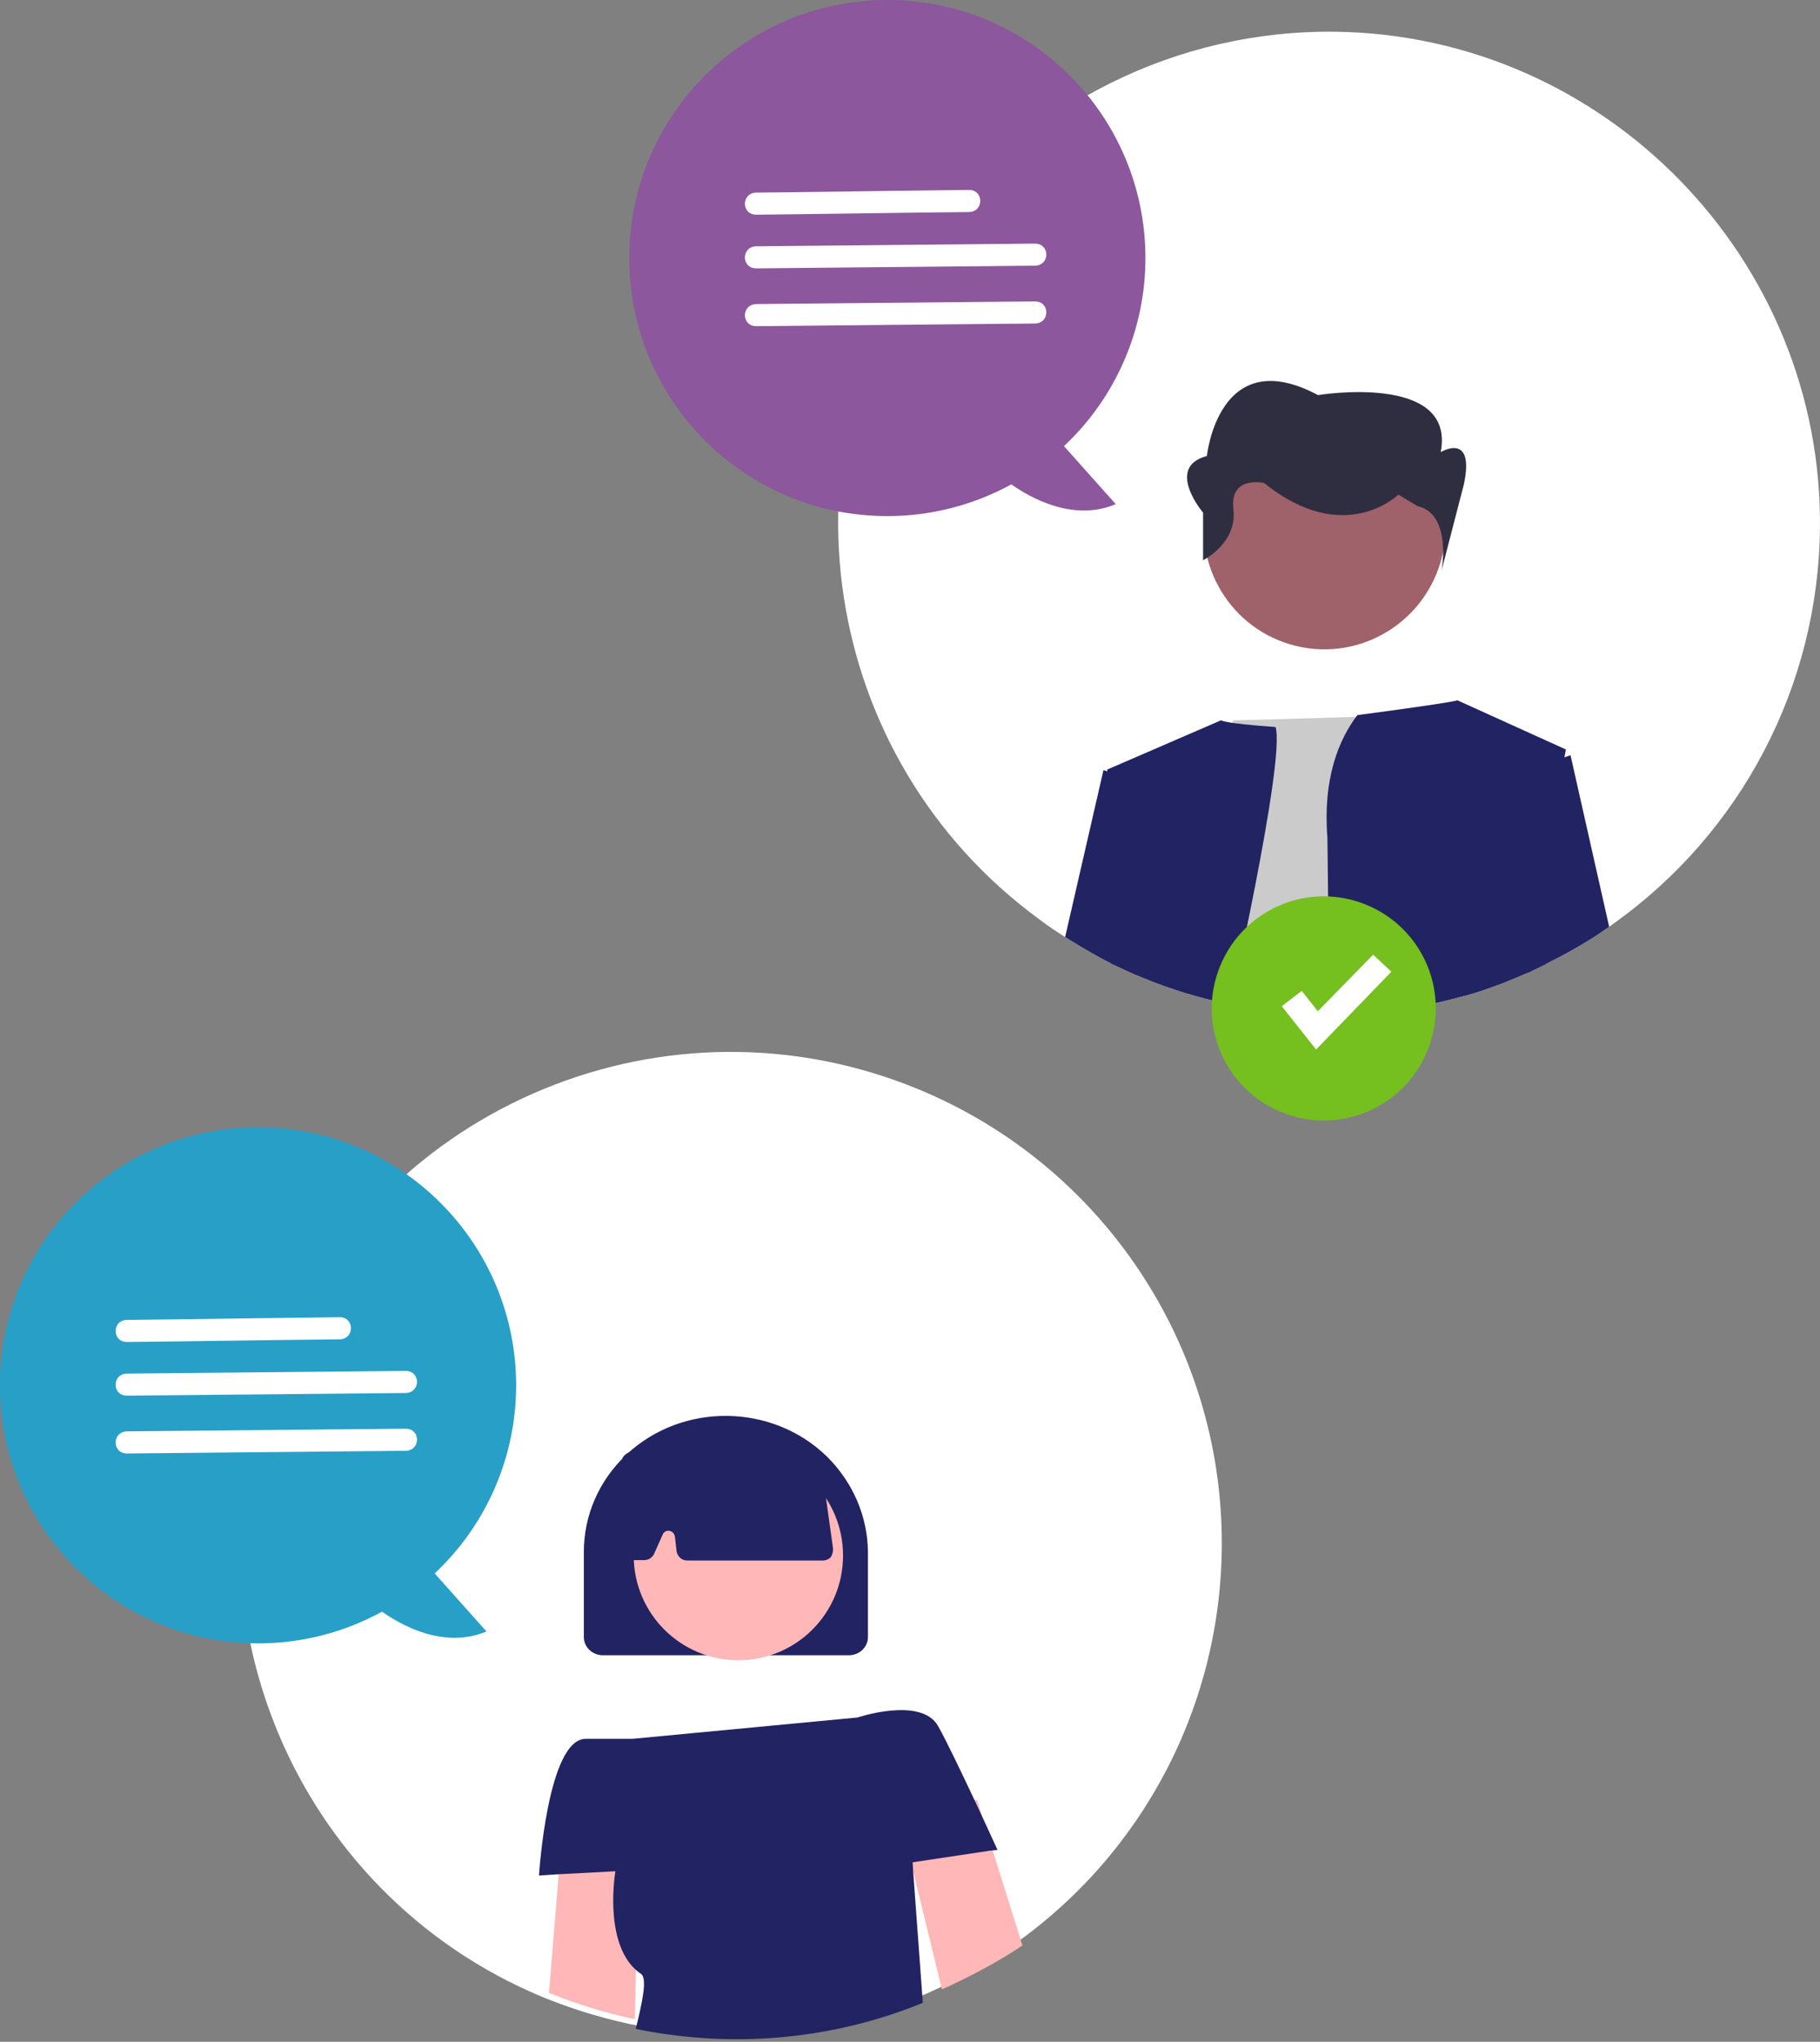 <svg version="1.2" baseProfile="tiny-ps" xmlns="http://www.w3.org/2000/svg" viewBox="0 0 402 451" width="402" height="451">
	<rect x="0" y="0" width="402" height="451" fill="#808080" stroke="none"/>
	<title>speech-icons-svg</title>
	<defs>
		<clipPath clipPathUnits="userSpaceOnUse" id="cp1">
			<path d="M401.99 116.73C401.62 151.53 384.61 183.98 356.28 204.09C356 204.28 355.82 204.47 355.53 204.65L354.69 205.22C353.1 206.34 351.52 207.37 349.93 208.3C347.59 209.71 345.25 211.01 342.82 212.23C342.73 212.23 342.63 212.32 342.63 212.32C341.23 213.07 339.83 213.73 338.43 214.38C338.34 214.38 338.34 214.38 338.34 214.47C337.96 214.66 337.68 214.75 337.31 214.94C334.69 216.06 332.07 217.19 329.36 218.12C327.02 218.97 324.69 219.71 322.35 220.27C317.49 221.58 312.54 222.61 307.49 223.27C303.19 223.83 298.89 224.11 294.59 224.11L293.56 224.11C291.22 224.11 288.89 224.02 286.55 223.92C284.49 223.83 282.53 223.64 280.57 223.36C277.48 222.99 274.49 222.52 271.5 221.86C271.41 221.86 271.22 221.86 271.13 221.77C271.03 221.77 270.94 221.77 270.85 221.68C267.85 221.02 264.86 220.27 262.06 219.43C259.35 218.59 256.64 217.66 254.02 216.63L252.06 215.78C250.37 215.13 248.78 214.38 247.2 213.63C246.73 213.45 246.26 213.17 245.79 212.98C244.2 212.23 242.71 211.39 241.21 210.55C239.44 209.52 237.66 208.49 235.88 207.37C233.64 205.96 231.49 204.56 229.43 202.97C181.11 167.52 170.73 99.61 206.16 51.25C226.91 23 260.09 6.54 295.06 7.01C354.6 7.85 402.65 57.24 401.99 116.73Z" />
		</clipPath>
		<clipPath clipPathUnits="userSpaceOnUse" id="cp2">
			<path d="M401.99 116.73C401.62 151.53 384.61 183.98 356.28 204.09C356 204.28 355.82 204.47 355.53 204.65L354.69 205.22C353.1 206.34 351.52 207.37 349.93 208.3C347.59 209.71 345.25 211.01 342.82 212.23C342.73 212.23 342.63 212.32 342.63 212.32C341.23 213.07 339.83 213.73 338.43 214.38C338.34 214.38 338.34 214.38 338.34 214.47C337.96 214.66 337.68 214.75 337.31 214.94C334.69 216.06 332.07 217.19 329.36 218.12C327.02 218.97 324.69 219.71 322.35 220.27C317.49 221.58 312.54 222.61 307.49 223.27C303.19 223.83 298.89 224.11 294.59 224.11L293.56 224.11C291.22 224.11 288.89 224.02 286.55 223.92C284.49 223.83 282.53 223.64 280.57 223.36C277.48 222.99 274.49 222.52 271.5 221.86C271.41 221.86 271.22 221.86 271.13 221.77C271.03 221.77 270.94 221.77 270.85 221.68C267.85 221.02 264.86 220.27 262.06 219.43C259.35 218.59 256.64 217.66 254.02 216.63L252.06 215.78C250.37 215.13 248.78 214.38 247.2 213.63C246.73 213.45 246.26 213.17 245.79 212.98C244.2 212.23 242.71 211.39 241.21 210.55C239.44 209.52 237.66 208.49 235.88 207.37C233.64 205.96 231.49 204.56 229.43 202.97C181.11 167.52 170.73 99.61 206.16 51.25C226.91 23 260.09 6.54 295.06 7.01C354.6 7.85 402.65 57.24 401.99 116.73Z" />
		</clipPath>
		<clipPath clipPathUnits="userSpaceOnUse" id="cp3">
			<path d="M401.99 116.73C401.62 151.53 384.61 183.98 356.28 204.09C356 204.28 355.82 204.47 355.53 204.65L354.69 205.22C353.1 206.34 351.52 207.37 349.93 208.3C347.59 209.71 345.25 211.01 342.82 212.23C342.73 212.23 342.63 212.32 342.63 212.32C341.23 213.07 339.83 213.73 338.43 214.38C338.34 214.38 338.34 214.38 338.34 214.47C337.96 214.66 337.68 214.75 337.31 214.94C334.69 216.06 332.07 217.19 329.36 218.12C327.02 218.97 324.69 219.71 322.35 220.27C317.49 221.58 312.54 222.61 307.49 223.27C303.19 223.83 298.89 224.11 294.59 224.11L293.56 224.11C291.22 224.11 288.89 224.02 286.55 223.92C284.49 223.83 282.53 223.64 280.57 223.36C277.48 222.99 274.49 222.52 271.5 221.86C271.41 221.86 271.22 221.86 271.13 221.77C271.03 221.77 270.94 221.77 270.85 221.68C267.85 221.02 264.86 220.27 262.06 219.43C259.35 218.59 256.64 217.66 254.02 216.63L252.06 215.78C250.37 215.13 248.78 214.38 247.2 213.63C246.73 213.45 246.26 213.17 245.79 212.98C244.2 212.23 242.71 211.39 241.21 210.55C239.44 209.52 237.66 208.49 235.88 207.37C233.64 205.96 231.49 204.56 229.43 202.97C181.11 167.52 170.73 99.61 206.16 51.25C226.91 23 260.09 6.54 295.06 7.01C354.6 7.85 402.65 57.24 401.99 116.73Z" />
		</clipPath>
		<clipPath clipPathUnits="userSpaceOnUse" id="cp4">
			<path d="M323.47 11.65C356.75 21.8 383.11 47.25 394.44 80.09C394.54 80.41 394.67 80.64 394.77 80.97L395.07 81.93C395.7 83.77 396.24 85.59 396.7 87.37C397.38 90.01 397.98 92.62 398.47 95.3C398.44 95.39 398.5 95.5 398.5 95.5C398.83 97.06 399.06 98.59 399.3 100.12C399.27 100.21 399.27 100.21 399.36 100.23C399.43 100.65 399.44 100.94 399.52 101.35C399.86 104.18 400.2 107.01 400.33 109.87C400.49 112.35 400.55 114.8 400.43 117.2C400.32 122.24 399.91 127.28 399.12 132.31C398.45 136.59 397.51 140.8 396.3 144.92L396.01 145.91C395.35 148.15 394.6 150.37 393.86 152.59C393.19 154.53 392.46 156.37 391.64 158.17C390.41 161.02 389.12 163.76 387.65 166.45C387.62 166.54 387.57 166.72 387.45 166.78C387.43 166.87 387.4 166.96 387.28 167.02C385.81 169.71 384.25 172.37 382.66 174.83C381.09 177.19 379.43 179.53 377.7 181.75L376.34 183.4C375.24 184.83 374.08 186.14 372.91 187.46C372.6 187.85 372.2 188.22 371.89 188.62C370.72 189.93 369.5 191.13 368.27 192.33C366.78 193.74 365.29 195.16 363.72 196.55C361.74 198.31 359.79 199.97 357.68 201.5C310.07 237.91 241.99 228.76 205.55 181.16C184.28 153.3 177.81 116.82 188.1 83.41C205.65 26.5 266.56 -5.71 323.47 11.65Z" />
		</clipPath>
		<clipPath clipPathUnits="userSpaceOnUse" id="cp5">
			<path d="M401.99 116.73C401.62 151.53 384.61 183.98 356.28 204.09C356 204.28 355.82 204.47 355.53 204.65L354.69 205.22C353.1 206.34 351.52 207.37 349.93 208.3C347.59 209.71 345.25 211.01 342.82 212.23C342.73 212.23 342.63 212.32 342.63 212.32C341.23 213.07 339.83 213.73 338.43 214.38C338.34 214.38 338.34 214.38 338.34 214.47C337.96 214.66 337.68 214.75 337.31 214.94C334.69 216.06 332.07 217.19 329.36 218.12C327.02 218.97 324.69 219.71 322.35 220.27C317.49 221.58 312.54 222.61 307.49 223.27C303.19 223.83 298.89 224.11 294.59 224.11L293.56 224.11C291.22 224.11 288.89 224.02 286.55 223.92C284.49 223.83 282.53 223.64 280.57 223.36C277.48 222.99 274.49 222.52 271.5 221.86C271.41 221.86 271.22 221.86 271.13 221.77C271.03 221.77 270.94 221.77 270.85 221.68C267.85 221.02 264.86 220.27 262.06 219.43C259.35 218.59 256.64 217.66 254.02 216.63L252.06 215.78C250.37 215.13 248.78 214.38 247.2 213.63C246.73 213.45 246.26 213.17 245.79 212.98C244.2 212.23 242.71 211.39 241.21 210.55C239.44 209.52 237.66 208.49 235.88 207.37C233.64 205.96 231.49 204.56 229.43 202.97C181.11 167.52 170.73 99.61 206.16 51.25C226.91 23 260.09 6.54 295.06 7.01C354.6 7.85 402.65 57.24 401.99 116.73Z" />
		</clipPath>
		<clipPath clipPathUnits="userSpaceOnUse" id="cp6">
			<path d="M0 249L114 249L114 363L0 363L0 249Z" />
		</clipPath>
		<clipPath clipPathUnits="userSpaceOnUse" id="cp7">
			<path d="M139 0L253 0L253 114L139 114L139 0Z" />
		</clipPath>
	</defs>
	<style>
		tspan { white-space:pre }
		.shp0 { fill: #ffffff } 
		.shp1 { fill: #212362 } 
		.shp2 { fill: #ffb7b7 } 
		.shp3 { fill: #cbcbcb } 
		.shp4 { fill: #9f616a } 
		.shp5 { fill: #2f2e41 } 
		.shp6 { fill: #75bf1e } 
		.shp7 { fill: #279fc7 } 
		.shp8 { fill: #8c579c } 
	</style>
	<g id="Layer">
		<g id="Layer">
			<g id="Layer">
				<g id="Layer">
					<g id="Layer">
						<g id="Layer">
							<path id="Layer" class="shp0" d="M269.87 340.86C269.87 376.39 252.58 409.58 223.43 429.87C219.41 432.67 215.11 435.19 210.72 437.44C209.22 438.19 207.82 438.94 206.33 439.59C205.02 440.24 203.62 440.8 202.21 441.37C185.21 448.28 166.7 450.72 148.39 448.56C145.21 448.19 142.12 447.63 139.04 447.07C138.95 447.07 138.76 446.98 138.67 446.98C132.22 445.57 125.96 443.61 119.79 441.09C64.56 418.09 38.39 354.61 61.29 299.26C84.18 243.91 147.64 217.73 202.96 240.64C243.52 257.47 269.87 297.01 269.87 340.86L269.87 340.86Z" />
							<path id="Layer" class="shp1" d="M182.81 321.88L182.53 321.61C170.45 309.96 150.78 309.78 138.51 321.16L138.33 321.35L138.14 321.52C132.24 327.17 128.96 334.79 128.96 342.76L128.96 361.58C128.96 363.82 130.83 365.62 133.17 365.62L187.49 365.62C189.84 365.62 191.71 363.82 191.71 361.58L191.71 342.76C191.62 334.97 188.43 327.53 182.81 321.88L182.81 321.88Z" />
							<path id="Layer" class="shp2" d="M163.09 366.72C150.3 366.72 139.97 356.38 139.97 343.59C139.97 330.8 150.3 320.46 163.09 320.46C175.87 320.46 186.21 330.8 186.21 343.59C186.21 356.38 175.87 366.72 163.09 366.72Z" />
							<path id="Layer" class="shp1" d="M183.98 341.85L181.3 322.75C181.21 322.18 180.93 321.61 180.47 321.23C180.29 321.14 180.19 321.04 180.01 320.95C166.25 314.42 152.39 314.42 138.63 320.95C138.45 321.04 138.26 321.14 138.08 321.33L137.89 321.52C137.52 321.89 137.34 322.37 137.25 322.94L135.58 342.04C135.49 342.7 135.77 343.37 136.14 343.84C136.51 344.22 136.97 344.5 137.43 344.6L142.33 344.6C143.25 344.6 144.08 344.03 144.45 343.27L146.39 338.92C146.67 338.26 147.5 337.88 148.24 338.26C148.7 338.45 148.98 338.92 149.07 339.39L149.44 342.61C149.62 343.75 150.55 344.69 151.75 344.69L181.76 344.69C182.13 344.69 182.5 344.6 182.87 344.41C183.15 344.31 183.33 344.12 183.52 343.93C183.89 343.27 184.07 342.61 183.98 341.85L183.98 341.85Z" />
							<path id="Layer" class="shp2" d="M219.03 408L225.84 429.72C221.66 432.51 217.18 435.03 212.61 437.27C211.05 438.01 209.6 438.76 208.04 439.41L201.04 410.61L198.31 399.42L215.82 397.56L219.03 408ZM141.07 404.16L140.51 433.2L140.22 446.02C133.75 444.63 127.45 442.7 121.25 440.21L123.51 412.74L124.07 405.82L141.07 404.16Z" />
							<path id="Layer" class="shp1" d="M218.55 408.8L201.58 411.35L201.76 414.18L203.83 442.39C186.76 449.38 168.19 451.83 149.81 449.66C146.62 449.28 143.53 448.81 140.43 448.15C141.84 442.3 143.06 437.01 141.56 435.98C141.09 435.69 140.71 435.32 140.25 434.94C133.31 428.33 135.93 413.33 135.93 413.33L123.37 413.99L119.05 414.28C119.05 414.28 120.93 384.08 129.37 384.08L139.68 384.08L189.39 379.37C189.39 379.37 203.45 374.65 207.2 381.25C209.17 384.74 212.64 392.1 215.55 398.24C218.18 403.9 220.33 408.62 220.33 408.62L218.55 408.8L218.55 408.8Z" />
						</g>
						<g id="Layer">
							<path id="2rkdeysz5a" class="shp0" d="M401.99 116.73C401.62 151.53 384.61 183.98 356.28 204.09C356 204.28 355.82 204.47 355.53 204.65L354.69 205.22C353.1 206.34 351.52 207.37 349.93 208.3C347.59 209.71 345.25 211.01 342.82 212.23C342.73 212.23 342.63 212.32 342.63 212.32C341.23 213.07 339.83 213.73 338.43 214.38C338.34 214.38 338.34 214.38 338.34 214.47C337.96 214.66 337.68 214.75 337.31 214.94C334.69 216.06 332.07 217.19 329.36 218.12C327.02 218.97 324.69 219.71 322.35 220.27C317.49 221.58 312.54 222.61 307.49 223.27C303.19 223.83 298.89 224.11 294.59 224.11L293.56 224.11C291.22 224.11 288.89 224.02 286.55 223.92C284.49 223.83 282.53 223.64 280.57 223.36C277.48 222.99 274.49 222.52 271.5 221.86C271.41 221.86 271.22 221.86 271.13 221.77C271.03 221.77 270.94 221.77 270.85 221.68C267.85 221.02 264.86 220.27 262.06 219.43C259.35 218.59 256.64 217.66 254.02 216.63L252.06 215.78C250.37 215.13 248.78 214.38 247.2 213.63C246.73 213.45 246.26 213.17 245.79 212.98C244.2 212.23 242.71 211.39 241.21 210.55C239.44 209.52 237.66 208.49 235.88 207.37C233.64 205.96 231.49 204.56 229.43 202.97C181.11 167.52 170.73 99.61 206.16 51.25C226.91 23 260.09 6.54 295.06 7.01C354.6 7.85 402.65 57.24 401.99 116.73Z" />
							<g id="Clip-Path" clip-path="url(#cp1)">
								<path id="Layer" class="shp3" d="M271.17 223.85C268.12 223.18 265.06 222.42 262.19 221.57L272.32 159.12L282.83 158.84L301.85 158.27L311.6 157.99C311.6 157.99 318.49 188.26 323.84 222.42C318.87 223.75 313.8 224.8 308.64 225.46C304.24 226.03 299.85 226.31 295.45 226.31L294.4 226.31C292.01 226.31 289.62 226.22 287.23 226.12C285.13 226.03 283.12 225.84 281.11 225.55C277.96 225.17 274.9 224.7 271.84 224.04C271.75 224.04 271.56 224.04 271.46 223.94C271.37 223.94 271.27 223.94 271.17 223.85L271.17 223.85Z" />
							</g>
							<g id="Clip-Path" clip-path="url(#cp2)">
								<path id="Layer" class="shp1" d="M271.03 225.21C270.94 225.21 270.75 225.21 270.66 225.12C270.57 225.12 270.47 225.12 270.38 225.02C267.4 224.37 264.42 223.61 261.62 222.77C258.92 221.92 256.22 220.99 253.61 219.95L251.65 219.11C249.98 218.45 248.39 217.7 246.81 216.95C246.34 216.76 245.88 216.48 245.41 216.29L244.57 169.98L269.73 159.09C269.73 159.09 269.82 159.74 281.75 160.59C283.98 168.1 271.03 225.21 271.03 225.21ZM345.86 165.64L341.1 190.74L341.57 213.41C340.17 214.16 338.77 214.81 337.37 215.47C337.28 215.47 337.28 215.47 337.28 215.56C336.91 215.75 336.63 215.84 336.26 216.03C333.65 217.16 331.04 218.28 328.33 219.22C326 220.06 323.67 220.81 321.34 221.37C316.5 222.68 311.56 223.71 306.52 224.37C302.24 224.93 297.95 225.21 293.66 225.21L293.2 185.03C292.17 172.1 295.62 163.48 299.81 157.96C322.37 154.96 321.9 154.68 321.9 154.68L345.86 165.54L345.86 165.64L345.86 165.64Z" />
							</g>
							<g id="Clip-Path" clip-path="url(#cp3)">
								<path id="Layer" class="shp1" d="M254.48 173.66L252.8 218.6L250.84 217.78C249.15 217.14 247.57 216.41 245.98 215.68C245.51 215.5 245.04 215.23 244.57 215.04C242.99 214.32 241.49 213.49 240 212.67C238.22 211.67 236.44 210.67 234.67 209.58L243.73 170.11L254.48 173.66L254.48 173.66ZM355.76 206.18C355.48 206.37 355.29 206.55 355.01 206.74L354.16 207.29C352.55 208.41 350.95 209.43 349.35 210.36C346.99 211.75 344.63 213.05 342.17 214.26C342.08 214.26 341.99 214.35 341.99 214.35C340.57 215.09 339.06 215.74 337.65 216.39L335.95 170.42L346.42 166.99L346.89 166.8L355.76 206.18L355.76 206.18Z" />
							</g>
							<g id="Clip-Path" clip-path="url(#cp4)">
								<path id="Layer" class="shp4" d="M318.2 124.12C314.03 138.35 299.2 146.5 285.04 142.35C270.87 138.19 262.79 123.33 266.96 109.1C271.13 94.87 285.95 86.73 300.12 90.88C314.29 95.04 322.37 109.89 318.2 124.12Z" />
							</g>
							<g id="Clip-Path" clip-path="url(#cp5)">
								<path id="Layer" class="shp5" d="M265.73 123.75L265.73 113.23C265.73 113.23 257.23 103.19 266.58 100.72C266.58 100.72 269.13 75.52 291.12 87.27C291.12 87.27 321.62 82.24 318.22 99.87C318.22 99.87 325.87 95.23 323.32 107.07L318.41 126.02C318.41 126.02 320.77 113.52 313.12 111.81L308.87 109.25C308.87 109.25 296.98 121 279.23 106.69C279.23 106.69 271.58 104.89 272.43 112.47C273.37 119.96 265.73 123.75 265.73 123.75L265.73 123.75Z" />
							</g>
							<path id="Layer" class="shp6" d="M315.24 232.21C310.01 244.85 295.56 250.85 282.92 245.61C270.28 240.38 264.3 225.92 269.54 213.28C274.78 200.63 289.23 194.64 301.86 199.88C314.5 205.11 320.48 219.56 315.24 232.21Z" />
							<path id="Layer" class="shp0" d="M290.7 231.82L283.11 222.25L287.53 218.87L291.08 223.37L303.29 210.88L307.32 214.64L290.7 231.82Z" />
						</g>
					</g>
					<g id="Layer">
						<g id="Layer">
							<g id="Clip-Path" clip-path="url(#cp6)">
								<path id="Layer" fill-rule="evenodd" class="shp7" d="M114 305.98C113.98 274.5 88.45 248.99 56.98 249C25.5 249.02 -0.01 274.55 0 306.02C0.01 337.5 25.54 363.01 57.02 363C66.59 363 76 360.58 84.39 355.99C88.33 358.79 97.95 364.38 107.45 360.36L96.01 347.54C107.5 336.77 114.01 321.72 114 305.98" />
							</g>
						</g>
						<path id="Layer" fill-rule="evenodd" class="shp0" d="M28.07 296.42C39.8 296.31 51.53 296.11 63.26 295.97C67.17 295.92 71.08 295.87 74.99 295.84C78.36 295.8 78.37 290.92 74.99 290.95C63.26 291.07 51.53 291.26 39.8 291.41C35.89 291.46 31.98 291.5 28.07 291.54C24.7 291.57 24.69 296.46 28.07 296.42ZM28.09 308.28L75.95 307.82L89.56 307.69C92.96 307.66 92.97 302.78 89.56 302.81L41.7 303.27L28.09 303.4C24.69 303.43 24.68 308.31 28.09 308.28L28.09 308.28ZM28.09 321.05L75.95 320.59L89.56 320.46C92.96 320.43 92.97 315.54 89.56 315.58L41.7 316.03L28.09 316.16C24.69 316.2 24.68 321.08 28.09 321.05L28.09 321.05Z" />
					</g>
					<g id="Layer">
						<g id="Layer">
							<g id="Clip-Path" clip-path="url(#cp7)">
								<path id="Layer" fill-rule="evenodd" class="shp8" d="M253 56.98C252.98 25.5 227.45 -0.01 195.98 0C164.5 0.02 138.99 25.55 139 57.02C139.01 88.5 164.54 114.01 196.02 114C205.59 114 215 111.58 223.39 106.99C227.33 109.79 236.95 115.38 246.45 111.36L235.01 98.54C246.5 87.77 253.01 72.72 253 56.98" />
							</g>
						</g>
						<path id="Layer" fill-rule="evenodd" class="shp0" d="M167.07 47.42C178.8 47.31 190.53 47.11 202.26 46.97C206.17 46.92 210.08 46.87 213.99 46.84C217.36 46.8 217.37 41.92 213.99 41.95C202.26 42.07 190.53 42.26 178.8 42.41C174.89 42.46 170.98 42.5 167.07 42.54C163.7 42.57 163.69 47.46 167.07 47.42ZM167.09 59.28L214.95 58.82L228.56 58.69C231.96 58.66 231.97 53.78 228.56 53.81L180.7 54.27L167.09 54.4C163.69 54.43 163.68 59.31 167.09 59.28L167.09 59.28ZM167.09 72.05L214.95 71.59L228.56 71.46C231.96 71.43 231.97 66.54 228.56 66.58L180.7 67.03L167.09 67.16C163.69 67.2 163.68 72.08 167.09 72.05L167.09 72.05Z" />
					</g>
				</g>
			</g>
		</g>
	</g>
</svg>